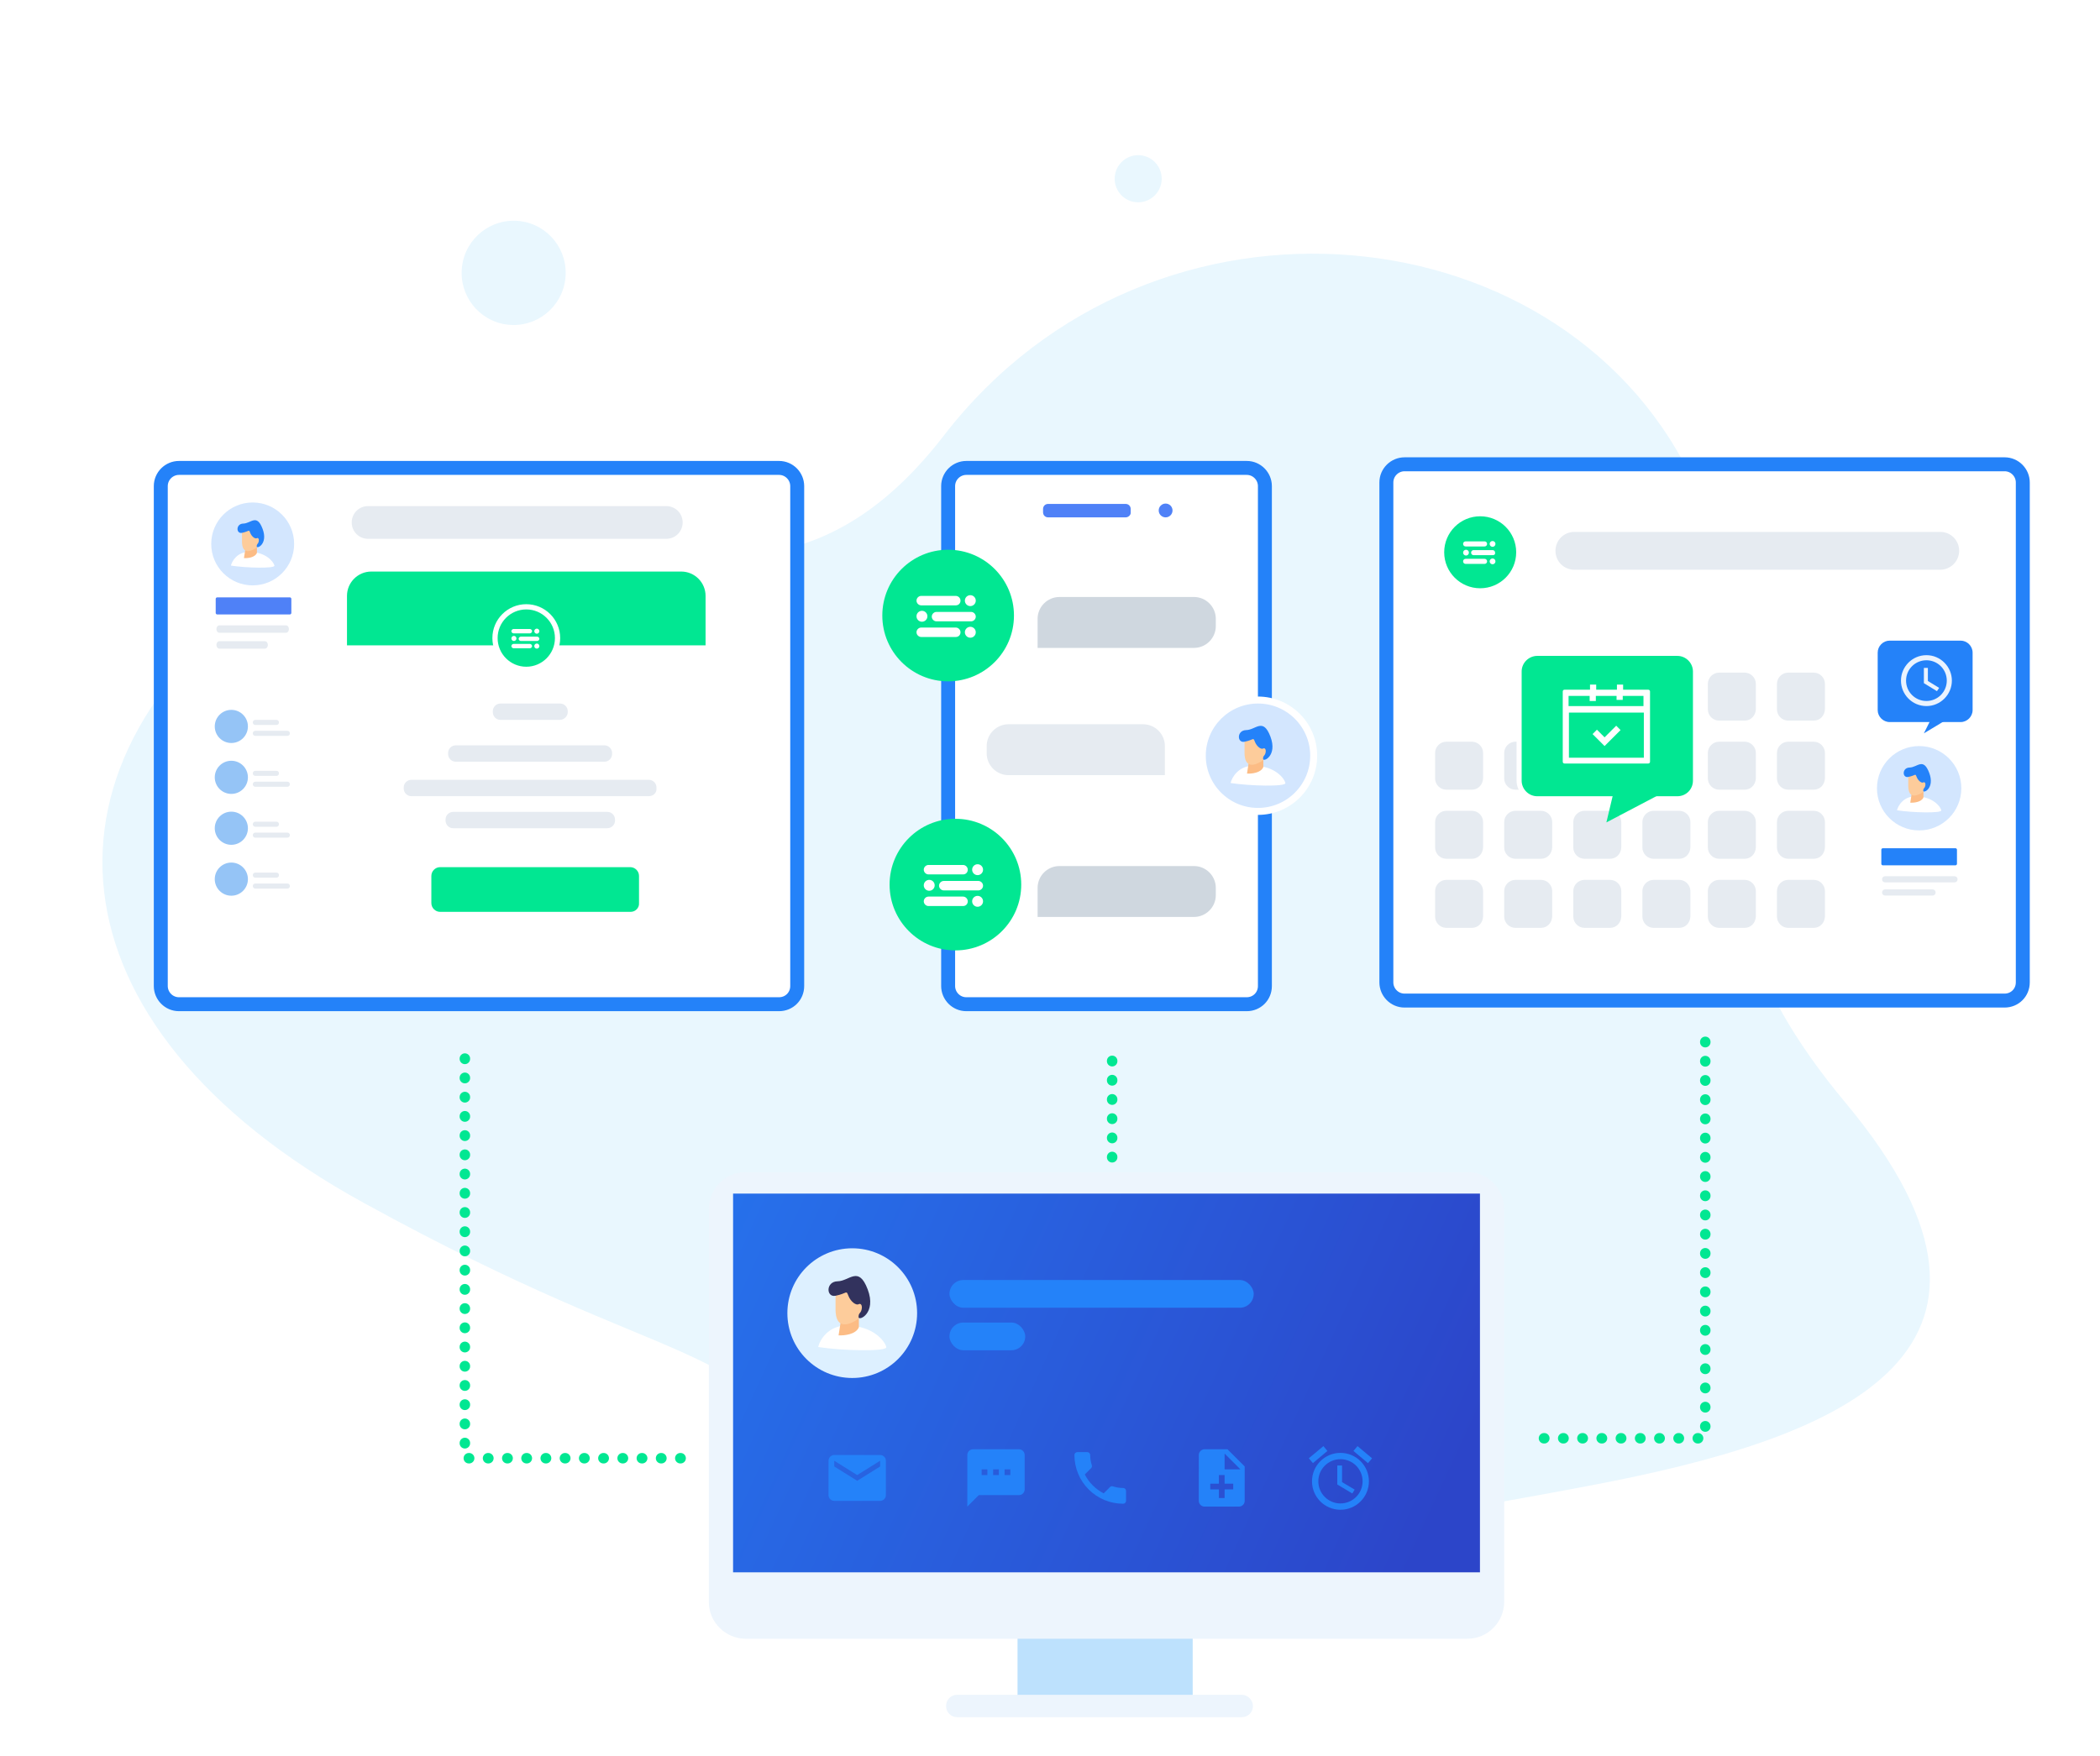 <svg width="544" height="455" viewBox="0 0 544 455" fill="none" xmlns="http://www.w3.org/2000/svg">
<path d="M295.547 413.386C295.547 413.386 260.778 434.586 223.597 388.65C186.416 342.714 178.589 358.031 94.242 311.691C9.895 265.35 6.736 196.077 71.502 151.363C136.268 106.65 190.311 183.119 244.556 112.796C298.801 42.473 407.126 54.192 439.372 126.438C471.618 198.683 422.943 219.586 478.106 285.773C533.27 351.959 473.61 373.143 412.599 384.799C351.588 396.454 316.86 399.144 295.547 413.386Z" fill="#E9F7FE"/>
<path d="M295.577 40.249C298.918 40.654 301.296 43.697 300.891 47.045C300.485 50.394 297.448 52.78 294.107 52.375C290.767 51.971 288.388 48.928 288.794 45.58C289.2 42.231 292.237 39.845 295.577 40.249Z" fill="#E9F7FE"/>
<path d="M134.69 57.291C142.079 58.186 147.341 64.917 146.443 72.324C145.545 79.731 138.827 85.01 131.438 84.115C124.049 83.219 118.786 76.489 119.684 69.081C120.582 61.674 127.3 56.395 134.69 57.291Z" fill="#E9F7FE"/>
<path d="M322.959 260.203H250.323C247.686 260.203 245.613 258.036 245.613 255.493V125.956C245.613 123.318 247.78 121.245 250.323 121.245H322.959C325.596 121.245 327.669 123.412 327.669 125.956V255.493C327.669 258.131 325.596 260.203 322.959 260.203Z" fill="white" stroke="#2482F9" stroke-width="3.615" stroke-miterlimit="10"/>
<path d="M291.587 134.058H271.52C270.767 134.058 270.201 133.492 270.201 132.739V131.891C270.201 131.137 270.767 130.572 271.52 130.572H291.587C292.34 130.572 292.906 131.137 292.906 131.891V132.739C293 133.398 292.34 134.058 291.587 134.058Z" fill="#4F81F7"/>
<path d="M301.95 134.057C302.938 134.057 303.74 133.256 303.74 132.268C303.74 131.279 302.938 130.478 301.95 130.478C300.961 130.478 300.16 131.279 300.16 132.268C300.16 133.256 300.961 134.057 301.95 134.057Z" fill="#4F81F7"/>
<path d="M309.298 237.593H268.788V230.056C268.788 226.947 271.332 224.404 274.441 224.404H309.298C312.407 224.404 314.951 226.947 314.951 230.056V231.941C314.951 235.049 312.407 237.593 309.298 237.593Z" fill="#CFD7DF"/>
<path d="M309.298 167.878H268.788V160.341C268.788 157.233 271.332 154.689 274.441 154.689H309.298C312.407 154.689 314.951 157.233 314.951 160.341V162.226C314.951 165.335 312.407 167.878 309.298 167.878Z" fill="#CFD7DF"/>
<path d="M261.252 200.851H301.761V193.315C301.761 190.206 299.218 187.662 296.109 187.662H261.252C258.143 187.662 255.599 190.206 255.599 193.315V195.199C255.599 198.308 258.143 200.851 261.252 200.851Z" fill="#E6EBF1"/>
<path d="M247.497 246.26C256.915 246.26 264.549 238.626 264.549 229.209C264.549 219.791 256.915 212.157 247.497 212.157C238.08 212.157 230.445 219.791 230.445 229.209C230.445 238.626 238.08 246.26 247.497 246.26Z" fill="#01E792"/>
<path d="M253.432 230.716H244.482C243.823 230.716 243.258 230.15 243.258 229.491C243.258 228.831 243.823 228.266 244.482 228.266H253.432C254.092 228.266 254.657 228.831 254.657 229.491C254.657 230.15 254.092 230.716 253.432 230.716Z" fill="white"/>
<path d="M240.714 230.81C241.494 230.81 242.127 230.177 242.127 229.397C242.127 228.616 241.494 227.983 240.714 227.983C239.934 227.983 239.301 228.616 239.301 229.397C239.301 230.177 239.934 230.81 240.714 230.81Z" fill="white"/>
<path d="M249.475 234.767H240.526C239.866 234.767 239.301 234.202 239.301 233.542C239.301 232.883 239.866 232.317 240.526 232.317H249.475C250.135 232.317 250.7 232.883 250.7 233.542C250.7 234.202 250.229 234.767 249.475 234.767Z" fill="white"/>
<path d="M253.244 234.955C254.024 234.955 254.657 234.322 254.657 233.542C254.657 232.762 254.024 232.129 253.244 232.129C252.463 232.129 251.831 232.762 251.831 233.542C251.831 234.322 252.463 234.955 253.244 234.955Z" fill="white"/>
<path d="M249.475 226.571H240.526C239.866 226.571 239.301 226.005 239.301 225.346C239.301 224.686 239.866 224.121 240.526 224.121H249.475C250.135 224.121 250.7 224.686 250.7 225.346C250.7 226.005 250.229 226.571 249.475 226.571Z" fill="white"/>
<path d="M253.244 226.759C254.024 226.759 254.657 226.126 254.657 225.346C254.657 224.565 254.024 223.933 253.244 223.933C252.463 223.933 251.831 224.565 251.831 225.346C251.831 226.126 252.463 226.759 253.244 226.759Z" fill="white"/>
<path d="M245.613 176.546C255.03 176.546 262.665 168.911 262.665 159.494C262.665 150.076 255.03 142.442 245.613 142.442C236.196 142.442 228.561 150.076 228.561 159.494C228.561 168.911 236.196 176.546 245.613 176.546Z" fill="#01E792"/>
<path d="M251.548 161.001H242.598C241.939 161.001 241.374 160.436 241.374 159.776C241.374 159.117 241.939 158.552 242.598 158.552H251.548C252.208 158.552 252.773 159.117 252.773 159.776C252.773 160.436 252.208 161.001 251.548 161.001Z" fill="white"/>
<path d="M238.83 161.095C239.61 161.095 240.243 160.463 240.243 159.682C240.243 158.902 239.61 158.269 238.83 158.269C238.049 158.269 237.417 158.902 237.417 159.682C237.417 160.463 238.049 161.095 238.83 161.095Z" fill="white"/>
<path d="M247.591 165.052H238.641C237.982 165.052 237.417 164.487 237.417 163.827C237.417 163.168 237.982 162.603 238.641 162.603H247.591C248.251 162.603 248.816 163.168 248.816 163.827C248.816 164.487 248.345 165.052 247.591 165.052Z" fill="white"/>
<path d="M251.36 165.24C252.14 165.24 252.773 164.608 252.773 163.827C252.773 163.047 252.14 162.414 251.36 162.414C250.579 162.414 249.947 163.047 249.947 163.827C249.947 164.608 250.579 165.24 251.36 165.24Z" fill="white"/>
<path d="M247.591 156.856H238.641C237.982 156.856 237.417 156.29 237.417 155.631C237.417 154.972 237.982 154.406 238.641 154.406H247.591C248.251 154.406 248.816 154.972 248.816 155.631C248.816 156.29 248.345 156.856 247.591 156.856Z" fill="white"/>
<path d="M251.36 157.045C252.14 157.045 252.773 156.412 252.773 155.631C252.773 154.851 252.14 154.218 251.36 154.218C250.579 154.218 249.947 154.851 249.947 155.631C249.947 156.412 250.579 157.045 251.36 157.045Z" fill="white"/>
<path d="M201.806 260.203H46.361C43.723 260.203 41.651 258.036 41.651 255.493V125.956C41.651 123.318 43.818 121.245 46.361 121.245H201.806C204.444 121.245 206.516 123.412 206.516 125.956V255.493C206.516 258.131 204.444 260.203 201.806 260.203Z" fill="white" stroke="#2482F9" stroke-width="3.615" stroke-miterlimit="10"/>
<g filter="url(#filter0_d)">
<path d="M178.065 247.956H94.502C91.864 247.956 89.792 245.789 89.792 243.246V153.841C89.792 151.203 91.959 149.131 94.502 149.131H178.065C180.703 149.131 182.776 151.298 182.776 153.841V243.246C182.776 245.883 180.703 247.956 178.065 247.956Z" fill="white"/>
</g>
<path d="M182.776 167.219H89.886V154.407C89.886 150.921 92.712 148.095 96.198 148.095H176.464C179.949 148.095 182.776 150.921 182.776 154.407V167.219Z" fill="#01E792"/>
<path d="M156.586 197.366H118.054C116.924 197.366 116.076 196.424 116.076 195.387V195.105C116.076 193.974 117.018 193.126 118.054 193.126H156.586C157.716 193.126 158.564 194.069 158.564 195.105V195.387C158.564 196.424 157.716 197.366 156.586 197.366Z" fill="#E6EBF1"/>
<path d="M168.079 206.298H106.561C105.43 206.298 104.582 205.356 104.582 204.32V204.037C104.582 202.906 105.524 202.059 106.561 202.059H168.079C169.21 202.059 170.057 203.001 170.057 204.037V204.32C170.152 205.45 169.21 206.298 168.079 206.298Z" fill="#E6EBF1"/>
<path d="M157.245 214.606H117.395C116.264 214.606 115.416 213.664 115.416 212.628V212.345C115.416 211.215 116.358 210.367 117.395 210.367H157.339C158.47 210.367 159.318 211.309 159.318 212.345V212.628C159.318 213.758 158.376 214.606 157.245 214.606Z" fill="#E6EBF1"/>
<path d="M144.998 186.532H129.642C128.511 186.532 127.664 185.59 127.664 184.553V184.271C127.664 183.14 128.606 182.292 129.642 182.292H145.092C146.223 182.292 147.071 183.235 147.071 184.271V184.553C147.071 185.59 146.129 186.532 144.998 186.532Z" fill="#E6EBF1"/>
<path d="M74.082 162.038H56.829C56.392 162.038 56.065 162.449 56.065 162.997C56.065 163.545 56.392 163.956 56.829 163.956H74.082C74.519 163.956 74.847 163.545 74.847 162.997C74.847 162.449 74.519 162.038 74.082 162.038Z" fill="#E6EBF1"/>
<path d="M68.623 166.148H56.829C56.392 166.148 56.065 166.56 56.065 167.108C56.065 167.656 56.392 168.067 56.829 168.067H68.623C69.059 168.067 69.387 167.656 69.387 167.108C69.387 166.56 69.059 166.148 68.623 166.148Z" fill="#E6EBF1"/>
<path d="M71.609 186.532H66.145C65.768 186.532 65.486 186.814 65.486 187.191C65.486 187.568 65.768 187.851 66.145 187.851H71.609C71.986 187.851 72.269 187.568 72.269 187.191C72.269 186.814 71.986 186.532 71.609 186.532Z" fill="#E6EBF1"/>
<path d="M74.436 189.358H66.145C65.768 189.358 65.486 189.641 65.486 190.017C65.486 190.394 65.768 190.677 66.145 190.677H74.436C74.812 190.677 75.095 190.394 75.095 190.017C75.095 189.641 74.812 189.358 74.436 189.358Z" fill="#E6EBF1"/>
<path d="M71.609 199.721H66.145C65.768 199.721 65.486 200.004 65.486 200.381C65.486 200.757 65.768 201.04 66.145 201.04H71.609C71.986 201.04 72.269 200.757 72.269 200.381C72.269 200.004 71.986 199.721 71.609 199.721Z" fill="#E6EBF1"/>
<path d="M74.436 202.547H66.145C65.768 202.547 65.486 202.83 65.486 203.207C65.486 203.584 65.768 203.866 66.145 203.866H74.436C74.812 203.866 75.095 203.584 75.095 203.207C75.095 202.83 74.812 202.547 74.436 202.547Z" fill="#E6EBF1"/>
<path d="M71.609 212.91H66.145C65.768 212.91 65.486 213.193 65.486 213.57C65.486 213.946 65.768 214.229 66.145 214.229H71.609C71.986 214.229 72.269 213.946 72.269 213.57C72.269 213.193 71.986 212.91 71.609 212.91Z" fill="#E6EBF1"/>
<path d="M74.436 215.736H66.145C65.768 215.736 65.486 216.019 65.486 216.396C65.486 216.773 65.768 217.055 66.145 217.055H74.436C74.812 217.055 75.095 216.773 75.095 216.396C75.095 216.019 74.812 215.736 74.436 215.736Z" fill="#E6EBF1"/>
<path d="M71.609 226.1H66.145C65.768 226.1 65.486 226.382 65.486 226.759C65.486 227.136 65.768 227.419 66.145 227.419H71.609C71.986 227.419 72.269 227.136 72.269 226.759C72.269 226.382 71.986 226.1 71.609 226.1Z" fill="#E6EBF1"/>
<path d="M74.436 228.926H66.145C65.768 228.926 65.486 229.208 65.486 229.585C65.486 229.962 65.768 230.245 66.145 230.245H74.436C74.812 230.245 75.095 229.962 75.095 229.585C75.095 229.208 74.812 228.926 74.436 228.926Z" fill="#E6EBF1"/>
<path d="M75.095 159.211H56.253C56.065 159.211 55.877 159.023 55.877 158.834V155.16C55.877 154.972 56.065 154.783 56.253 154.783H75.095C75.284 154.783 75.472 154.972 75.472 155.16V158.834C75.472 159.023 75.284 159.211 75.095 159.211Z" fill="#4F81F7"/>
<path d="M163.369 236.274H114.003C112.778 236.274 111.742 235.238 111.742 234.013V226.948C111.742 225.723 112.778 224.687 114.003 224.687H163.274C164.499 224.687 165.535 225.723 165.535 226.948V234.013C165.63 235.238 164.593 236.274 163.369 236.274Z" fill="#01E792"/>
<path d="M59.928 193.032C62.581 193.032 64.732 190.881 64.732 188.228C64.732 185.574 62.581 183.423 59.928 183.423C57.274 183.423 55.123 185.574 55.123 188.228C55.123 190.881 57.274 193.032 59.928 193.032Z" fill="#95C4F6" stroke="white" stroke-width="1.021" stroke-miterlimit="10"/>
<path d="M59.928 206.222C62.581 206.222 64.732 204.07 64.732 201.417C64.732 198.763 62.581 196.612 59.928 196.612C57.274 196.612 55.123 198.763 55.123 201.417C55.123 204.07 57.274 206.222 59.928 206.222Z" fill="#95C4F6" stroke="white" stroke-width="1.021" stroke-miterlimit="10"/>
<path d="M59.928 219.411C62.581 219.411 64.732 217.259 64.732 214.606C64.732 211.952 62.581 209.801 59.928 209.801C57.274 209.801 55.123 211.952 55.123 214.606C55.123 217.259 57.274 219.411 59.928 219.411Z" fill="#95C4F6" stroke="white" stroke-width="1.021" stroke-miterlimit="10"/>
<path d="M59.928 232.6C62.581 232.6 64.732 230.449 64.732 227.795C64.732 225.142 62.581 222.991 59.928 222.991C57.274 222.991 55.123 225.142 55.123 227.795C55.123 230.449 57.274 232.6 59.928 232.6Z" fill="#95C4F6" stroke="white" stroke-width="1.021" stroke-miterlimit="10"/>
<path d="M136.331 173.437C140.805 173.437 144.433 169.809 144.433 165.335C144.433 160.86 140.805 157.233 136.331 157.233C131.856 157.233 128.229 160.86 128.229 165.335C128.229 169.809 131.856 173.437 136.331 173.437Z" fill="#01E792" stroke="white" stroke-width="1.356" stroke-miterlimit="10"/>
<path d="M139.157 166.089H134.918C134.635 166.089 134.352 165.806 134.352 165.523C134.352 165.241 134.635 164.958 134.918 164.958H139.157C139.44 164.958 139.722 165.241 139.722 165.523C139.722 165.806 139.44 166.089 139.157 166.089Z" fill="white"/>
<path d="M133.127 166.088C133.492 166.088 133.787 165.793 133.787 165.429C133.787 165.065 133.492 164.77 133.127 164.77C132.763 164.77 132.468 165.065 132.468 165.429C132.468 165.793 132.763 166.088 133.127 166.088Z" fill="white"/>
<path d="M137.273 167.972H133.033C132.751 167.972 132.468 167.69 132.468 167.407C132.468 167.124 132.751 166.842 133.033 166.842H137.273C137.555 166.842 137.838 167.124 137.838 167.407C137.838 167.69 137.555 167.972 137.273 167.972Z" fill="white"/>
<path d="M139.063 168.066C139.427 168.066 139.722 167.771 139.722 167.407C139.722 167.043 139.427 166.748 139.063 166.748C138.699 166.748 138.403 167.043 138.403 167.407C138.403 167.771 138.699 168.066 139.063 168.066Z" fill="white"/>
<path d="M137.273 164.11H133.033C132.751 164.11 132.468 163.827 132.468 163.545C132.468 163.262 132.751 162.979 133.033 162.979H137.273C137.555 162.979 137.838 163.262 137.838 163.545C137.838 163.827 137.555 164.11 137.273 164.11Z" fill="white"/>
<path d="M139.063 164.204C139.427 164.204 139.722 163.909 139.722 163.545C139.722 163.181 139.427 162.885 139.063 162.885C138.699 162.885 138.403 163.181 138.403 163.545C138.403 163.909 138.699 164.204 139.063 164.204Z" fill="white"/>
<path d="M172.601 139.616H95.35C92.995 139.616 91.111 137.731 91.111 135.376C91.111 133.021 92.995 131.137 95.35 131.137H172.601C174.956 131.137 176.841 133.021 176.841 135.376C176.841 137.731 174.956 139.616 172.601 139.616Z" fill="#E6EBF1"/>
<path d="M519.29 259.261H363.845C361.207 259.261 359.135 257.094 359.135 254.55V125.013C359.135 122.375 361.301 120.303 363.845 120.303H519.29C521.927 120.303 524 122.47 524 125.013V254.55C524 257.188 521.927 259.261 519.29 259.261Z" fill="white" stroke="#2482F9" stroke-width="3.615" stroke-miterlimit="10"/>
<path d="M506.31 227.042H488.338C487.883 227.042 487.541 227.383 487.541 227.838C487.541 228.293 487.883 228.634 488.338 228.634H506.31C506.765 228.634 507.106 228.293 507.106 227.838C507.106 227.383 506.765 227.042 506.31 227.042Z" fill="#E6EBF1"/>
<path d="M500.622 230.454H488.338C487.883 230.454 487.541 230.795 487.541 231.25C487.541 231.705 487.883 232.047 488.338 232.047H500.622C501.077 232.047 501.419 231.705 501.419 231.25C501.419 230.795 501.077 230.454 500.622 230.454Z" fill="#E6EBF1"/>
<path d="M506.571 224.215H487.73C487.541 224.215 487.353 224.027 487.353 223.839V220.164C487.353 219.976 487.541 219.788 487.73 219.788H506.571C506.76 219.788 506.948 219.976 506.948 220.164V223.839C506.948 224.027 506.76 224.215 506.571 224.215Z" fill="#2482F9"/>
<path d="M383.44 152.428C388.591 152.428 392.767 148.253 392.767 143.102C392.767 137.951 388.591 133.775 383.44 133.775C378.289 133.775 374.114 137.951 374.114 143.102C374.114 148.253 378.289 152.428 383.44 152.428Z" fill="#01E792"/>
<path d="M386.737 143.855H381.744C381.368 143.855 381.085 143.572 381.085 143.196C381.085 142.819 381.368 142.536 381.744 142.536H386.643C387.02 142.536 387.303 142.819 387.303 143.196C387.397 143.572 387.114 143.855 386.737 143.855Z" fill="white"/>
<path d="M379.766 143.949C380.182 143.949 380.52 143.612 380.52 143.196C380.52 142.779 380.182 142.442 379.766 142.442C379.35 142.442 379.012 142.779 379.012 143.196C379.012 143.612 379.35 143.949 379.766 143.949Z" fill="white"/>
<path d="M384.571 146.116H379.672C379.295 146.116 379.012 145.833 379.012 145.456C379.012 145.08 379.295 144.797 379.672 144.797H384.571C384.948 144.797 385.23 145.08 385.23 145.456C385.23 145.833 384.948 146.116 384.571 146.116Z" fill="white"/>
<path d="M386.643 146.21C387.06 146.21 387.397 145.873 387.397 145.456C387.397 145.04 387.06 144.703 386.643 144.703C386.227 144.703 385.89 145.04 385.89 145.456C385.89 145.873 386.227 146.21 386.643 146.21Z" fill="white"/>
<path d="M384.571 141.594H379.672C379.295 141.594 379.012 141.311 379.012 140.934C379.012 140.558 379.295 140.275 379.672 140.275H384.571C384.948 140.275 385.23 140.558 385.23 140.934C385.23 141.311 384.948 141.594 384.571 141.594Z" fill="white"/>
<path d="M386.643 141.688C387.06 141.688 387.397 141.351 387.397 140.934C387.397 140.518 387.06 140.181 386.643 140.181C386.227 140.181 385.89 140.518 385.89 140.934C385.89 141.351 386.227 141.688 386.643 141.688Z" fill="white"/>
<path d="M502.615 147.623H407.84C405.108 147.623 402.942 145.457 402.942 142.725C402.942 139.992 405.108 137.826 407.84 137.826H502.615C505.347 137.826 507.513 139.992 507.513 142.725C507.513 145.362 505.347 147.623 502.615 147.623Z" fill="#E6EBF1"/>
<path d="M451.93 186.72H445.335C443.734 186.72 442.415 185.401 442.415 183.8V177.205C442.415 175.604 443.734 174.285 445.335 174.285H451.93C453.532 174.285 454.851 175.604 454.851 177.205V183.8C454.756 185.496 453.532 186.72 451.93 186.72Z" fill="#E6EBF1"/>
<path d="M469.83 186.72H463.235C461.634 186.72 460.315 185.401 460.315 183.8V177.205C460.315 175.604 461.634 174.285 463.235 174.285H469.83C471.431 174.285 472.75 175.604 472.75 177.205V183.8C472.656 185.496 471.431 186.72 469.83 186.72Z" fill="#E6EBF1"/>
<path d="M451.93 204.62H445.335C443.734 204.62 442.415 203.301 442.415 201.699V195.105C442.415 193.503 443.734 192.184 445.335 192.184H451.93C453.532 192.184 454.851 193.503 454.851 195.105V201.699C454.756 203.395 453.532 204.62 451.93 204.62Z" fill="#E6EBF1"/>
<path d="M469.83 204.62H463.235C461.634 204.62 460.315 203.301 460.315 201.699V195.105C460.315 193.503 461.634 192.184 463.235 192.184H469.83C471.431 192.184 472.75 193.503 472.75 195.105V201.699C472.656 203.395 471.431 204.62 469.83 204.62Z" fill="#E6EBF1"/>
<path d="M451.93 222.52H445.335C443.734 222.52 442.415 221.201 442.415 219.599V213.004C442.415 211.403 443.734 210.084 445.335 210.084H451.93C453.532 210.084 454.851 211.403 454.851 213.004V219.599C454.756 221.295 453.532 222.52 451.93 222.52Z" fill="#E6EBF1"/>
<path d="M469.83 222.52H463.235C461.634 222.52 460.315 221.201 460.315 219.599V213.004C460.315 211.403 461.634 210.084 463.235 210.084H469.83C471.431 210.084 472.75 211.403 472.75 213.004V219.599C472.656 221.295 471.431 222.52 469.83 222.52Z" fill="#E6EBF1"/>
<path d="M451.93 240.419H445.335C443.734 240.419 442.415 239.1 442.415 237.498V230.904C442.415 229.302 443.734 227.983 445.335 227.983H451.93C453.532 227.983 454.851 229.302 454.851 230.904V237.498C454.756 239.194 453.532 240.419 451.93 240.419Z" fill="#E6EBF1"/>
<path d="M469.83 240.419H463.235C461.634 240.419 460.315 239.1 460.315 237.498V230.904C460.315 229.302 461.634 227.983 463.235 227.983H469.83C471.431 227.983 472.75 229.302 472.75 230.904V237.498C472.656 239.194 471.431 240.419 469.83 240.419Z" fill="#E6EBF1"/>
<path d="M381.273 204.62H374.679C373.077 204.62 371.758 203.301 371.758 201.699V195.105C371.758 193.503 373.077 192.184 374.679 192.184H381.273C382.875 192.184 384.194 193.503 384.194 195.105V201.699C384.1 203.395 382.875 204.62 381.273 204.62Z" fill="#E6EBF1"/>
<path d="M399.173 204.62H392.578C390.977 204.62 389.658 203.301 389.658 201.699V195.105C389.658 193.503 390.977 192.184 392.578 192.184H399.173C400.775 192.184 402.094 193.503 402.094 195.105V201.699C401.999 203.395 400.775 204.62 399.173 204.62Z" fill="#E6EBF1"/>
<path d="M417.073 204.62H410.478C408.877 204.62 407.558 203.301 407.558 201.699V195.105C407.558 193.503 408.877 192.184 410.478 192.184H417.073C418.674 192.184 419.993 193.503 419.993 195.105V201.699C419.899 203.395 418.674 204.62 417.073 204.62Z" fill="#E5E5E6"/>
<path d="M434.973 204.62H428.378C426.776 204.62 425.457 203.301 425.457 201.699V195.105C425.457 193.503 426.776 192.184 428.378 192.184H434.973C436.574 192.184 437.893 193.503 437.893 195.105V201.699C437.799 203.395 436.574 204.62 434.973 204.62Z" fill="#E5E5E6"/>
<path d="M381.273 222.52H374.679C373.077 222.52 371.758 221.201 371.758 219.599V213.004C371.758 211.403 373.077 210.084 374.679 210.084H381.273C382.875 210.084 384.194 211.403 384.194 213.004V219.599C384.1 221.295 382.875 222.52 381.273 222.52Z" fill="#E6EBF1"/>
<path d="M399.173 222.52H392.578C390.977 222.52 389.658 221.201 389.658 219.599V213.004C389.658 211.403 390.977 210.084 392.578 210.084H399.173C400.775 210.084 402.094 211.403 402.094 213.004V219.599C401.999 221.295 400.775 222.52 399.173 222.52Z" fill="#E6EBF1"/>
<path d="M417.073 222.52H410.478C408.877 222.52 407.558 221.201 407.558 219.599V213.004C407.558 211.403 408.877 210.084 410.478 210.084H417.073C418.674 210.084 419.993 211.403 419.993 213.004V219.599C419.899 221.295 418.674 222.52 417.073 222.52Z" fill="#E6EBF1"/>
<path d="M434.973 222.52H428.378C426.776 222.52 425.457 221.201 425.457 219.599V213.004C425.457 211.403 426.776 210.084 428.378 210.084H434.973C436.574 210.084 437.893 211.403 437.893 213.004V219.599C437.799 221.295 436.574 222.52 434.973 222.52Z" fill="#E6EBF1"/>
<path d="M381.273 240.419H374.679C373.077 240.419 371.758 239.1 371.758 237.498V230.904C371.758 229.302 373.077 227.983 374.679 227.983H381.273C382.875 227.983 384.194 229.302 384.194 230.904V237.498C384.1 239.194 382.875 240.419 381.273 240.419Z" fill="#E6EBF1"/>
<path d="M399.173 240.419H392.578C390.977 240.419 389.658 239.1 389.658 237.498V230.904C389.658 229.302 390.977 227.983 392.578 227.983H399.173C400.775 227.983 402.094 229.302 402.094 230.904V237.498C401.999 239.194 400.775 240.419 399.173 240.419Z" fill="#E6EBF1"/>
<path d="M417.073 240.419H410.478C408.877 240.419 407.558 239.1 407.558 237.498V230.904C407.558 229.302 408.877 227.983 410.478 227.983H417.073C418.674 227.983 419.993 229.302 419.993 230.904V237.498C419.899 239.194 418.674 240.419 417.073 240.419Z" fill="#E6EBF1"/>
<path d="M434.973 240.419H428.378C426.776 240.419 425.457 239.1 425.457 237.498V230.904C425.457 229.302 426.776 227.983 428.378 227.983H434.973C436.574 227.983 437.893 229.302 437.893 230.904V237.498C437.799 239.194 436.574 240.419 434.973 240.419Z" fill="#E6EBF1"/>
<path d="M434.502 206.975H398.231C395.593 206.975 393.521 204.808 393.521 202.265V174.002C393.521 171.364 395.688 169.292 398.231 169.292H434.502C437.139 169.292 439.212 171.458 439.212 174.002V202.265C439.212 204.902 437.139 206.975 434.502 206.975Z" fill="#01E792" stroke="white" stroke-width="1.315" stroke-miterlimit="10"/>
<path d="M418.486 203.207L416.131 213.098L434.973 203.207" fill="#01E792"/>
<path d="M507.89 187.097H489.52C487.824 187.097 486.411 185.684 486.411 183.988V169.103C486.411 167.407 487.824 165.994 489.52 165.994H507.89C509.586 165.994 510.999 167.407 510.999 169.103V183.988C510.999 185.684 509.586 187.097 507.89 187.097Z" fill="#2482F9"/>
<path d="M501.296 184.176L498.375 190.017L508.079 184.176" fill="#2482F9"/>
<path d="M420.464 178.712V177.394H418.863V178.712H413.493V177.394H411.891V178.712H405.297C405.014 178.712 404.826 178.901 404.826 179.184V197.366C404.826 197.648 405.014 197.837 405.297 197.837H426.965C427.247 197.837 427.436 197.648 427.436 197.366V179.184C427.436 178.901 427.247 178.712 426.965 178.712H420.464ZM411.797 180.314V181.633H413.399V180.314H418.769V181.35H420.37V180.314H425.74V182.952H406.333V180.314H411.797ZM406.427 196.33V184.648H425.834V196.33H406.427Z" fill="white"/>
<path d="M415.66 191.054L413.681 189.075L412.551 190.206L415.66 193.315L419.805 189.17L418.674 188.039L415.66 191.054Z" fill="white"/>
<path d="M499.035 169.763C495.36 169.763 492.44 172.777 492.44 176.357C492.44 179.937 495.36 182.952 499.035 182.952C502.709 182.952 505.629 179.937 505.629 176.357C505.629 172.777 502.709 169.763 499.035 169.763ZM499.035 181.633C496.114 181.633 493.759 179.278 493.759 176.357C493.759 173.437 496.114 171.082 499.035 171.082C501.955 171.082 504.31 173.437 504.31 176.357C504.31 179.278 501.955 181.633 499.035 181.633Z" fill="white" fill-opacity="0.9"/>
<path d="M499.412 173.06H498.375V177.017L501.767 179.089L502.332 178.242L499.412 176.452V173.06Z" fill="white" fill-opacity="0.9"/>
<circle cx="497.15" cy="204.243" r="10.928" fill="#D3E6FE"/>
<path d="M496.434 206.332C493.046 206.241 491.674 208.85 491.411 209.952C495.318 210.579 503.083 210.772 502.886 209.952C502.64 208.926 500.67 206.446 496.434 206.332Z" fill="white"/>
<path d="M494.849 207.985L495.305 205.078L498.269 203.539V206.617C497.768 207.848 495.78 208.042 494.849 207.985Z" fill="#FCBC85"/>
<path d="M494.336 203.653V200.575C495.933 198.842 497.927 200.347 498.725 201.316C499.238 202.266 499.706 204.462 497.471 205.648C494.678 207.13 494.336 204.907 494.336 203.653Z" fill="#FDCC9B"/>
<path d="M494.336 201.316C492.74 201.635 492.668 198.912 494.683 198.877C496.697 198.841 498.212 196.186 499.751 200.233C501.29 204.28 498.212 205.648 498.212 204.907C498.212 204.166 498.554 204.337 498.725 203.653C498.896 202.969 498.611 202.513 498.212 202.741C497.813 202.969 496.901 202.342 496.502 201.316C496.103 200.29 496.331 200.917 494.336 201.316Z" fill="#2482F9"/>
<circle cx="325.879" cy="195.817" r="14.428" fill="#D3E6FE" stroke="white" stroke-width="1.808"/>
<path d="M324.993 198.402C320.799 198.289 319.101 201.518 318.776 202.882C323.611 203.658 333.221 203.898 332.977 202.882C332.672 201.612 330.234 198.543 324.993 198.402Z" fill="white"/>
<path d="M323.031 200.448L323.595 196.85L327.263 194.946V198.755C326.643 200.279 324.183 200.519 323.031 200.448Z" fill="#FCBC85"/>
<path d="M322.396 195.087V191.277C324.372 189.133 326.84 190.995 327.828 192.194C328.463 193.37 329.041 196.088 326.276 197.556C322.819 199.39 322.396 196.639 322.396 195.087Z" fill="#FDCC9B"/>
<path d="M322.395 192.194C320.42 192.589 320.332 189.219 322.824 189.176C325.317 189.132 327.192 185.845 329.097 190.854C331.001 195.862 327.192 197.555 327.192 196.638C327.192 195.721 327.615 195.933 327.827 195.086C328.038 194.24 327.686 193.676 327.192 193.958C326.698 194.24 325.569 193.464 325.076 192.194C324.582 190.924 324.864 191.7 322.395 192.194Z" fill="#2482F9"/>
<circle cx="65.456" cy="140.939" r="10.74" fill="#D3E6FE"/>
<path d="M64.752 142.992C61.422 142.902 60.074 145.466 59.816 146.549C63.655 147.165 71.286 147.356 71.093 146.549C70.85 145.541 68.915 143.104 64.752 142.992Z" fill="white"/>
<path d="M63.194 144.617L63.642 141.76L66.555 140.248V143.273C66.062 144.483 64.109 144.673 63.194 144.617Z" fill="#FCBC85"/>
<path d="M62.69 140.359V137.334C64.259 135.631 66.219 137.11 67.004 138.063C67.508 138.996 67.967 141.155 65.771 142.32C63.026 143.777 62.69 141.592 62.69 140.359Z" fill="#FDCC9B"/>
<path d="M62.69 138.063C61.121 138.376 61.051 135.7 63.031 135.666C65.01 135.631 66.499 133.021 68.011 136.998C69.524 140.976 66.499 142.32 66.499 141.592C66.499 140.864 66.835 141.032 67.003 140.359C67.171 139.687 66.891 139.239 66.499 139.463C66.106 139.687 65.21 139.071 64.818 138.063C64.426 137.054 64.65 137.67 62.69 138.063Z" fill="#2482F9"/>
<path d="M308.966 421.352H263.591V442.043H308.966V421.352Z" fill="#BDE1FD"/>
<path fill-rule="evenodd" clip-rule="evenodd" d="M380.124 303.696H193.158C187.81 303.696 183.624 308.115 183.624 313.231V415.085C183.624 420.434 188.042 424.619 193.158 424.619H380.124C385.472 424.619 389.658 420.201 389.658 415.085V313.231C389.658 308.115 385.472 303.696 380.124 303.696Z" fill="#EDF5FD"/>
<path d="M383.379 309.276H189.902V407.41H383.379V309.276Z" fill="url(#paint0_linear)"/>
<path fill-rule="evenodd" clip-rule="evenodd" d="M321.671 439.139H247.981C246.348 439.139 245.077 440.41 245.077 442.043C245.077 443.677 246.348 444.947 247.981 444.947H321.671C323.304 444.947 324.575 443.677 324.575 442.043C324.575 440.591 323.304 439.139 321.671 439.139Z" fill="#EDF5FD"/>
<rect x="245.954" y="331.669" width="78.814" height="7.183" rx="3.592" fill="#2482F9"/>
<rect x="245.954" y="342.684" width="19.634" height="7.183" rx="3.592" fill="#2482F9"/>
<circle cx="220.771" cy="340.25" r="16.803" fill="#DDF0FF"/>
<path d="M219.67 343.463C214.46 343.322 212.35 347.334 211.947 349.028C217.954 349.992 229.893 350.29 229.59 349.028C229.211 347.45 226.182 343.638 219.67 343.463Z" fill="white"/>
<path d="M217.233 346.005L217.934 341.535L222.491 339.168V343.901C221.72 345.794 218.664 346.092 217.233 346.005Z" fill="#FCBC85"/>
<path d="M216.444 339.343V334.611C218.898 331.946 221.966 334.26 223.192 335.75C223.981 337.211 224.7 340.588 221.264 342.411C216.97 344.69 216.444 341.271 216.444 339.343Z" fill="#FDCC9B"/>
<path d="M216.443 335.749C213.989 336.24 213.88 332.054 216.977 331.999C220.074 331.945 222.403 327.861 224.769 334.084C227.135 340.307 222.403 342.41 222.403 341.271C222.403 340.132 222.929 340.394 223.191 339.343C223.454 338.291 223.016 337.59 222.403 337.94C221.789 338.291 220.387 337.327 219.773 335.749C219.16 334.172 219.511 335.136 216.443 335.749Z" fill="#32325D"/>
<path d="M355.432 377.866L351.664 374.706L350.608 375.958L354.375 379.119L355.432 377.866ZM343.867 375.958L342.819 374.706L339.051 377.858L340.108 379.111L343.867 375.958ZM347.651 379.733H346.422V384.646L350.313 386.979L350.927 385.972L347.651 384.032V379.733ZM347.241 376.458C343.171 376.458 339.87 379.758 339.87 383.827C339.87 387.896 343.163 391.196 347.241 391.196C351.312 391.196 354.613 387.896 354.613 383.827C354.613 379.758 351.312 376.458 347.241 376.458ZM347.241 389.558C344.072 389.558 341.508 386.996 341.508 383.827C341.508 380.658 344.072 378.095 347.241 378.095C350.411 378.095 352.975 380.658 352.975 383.827C352.975 386.996 350.411 389.558 347.241 389.558Z" fill="#2482F9"/>
<path d="M281.014 382.051C282.091 384.157 283.804 385.869 285.91 386.946L287.545 385.311C287.642 385.214 287.765 385.146 287.899 385.114C288.032 385.083 288.172 385.089 288.303 385.133C289.159 385.414 290.054 385.557 290.955 385.557C291.152 385.557 291.341 385.636 291.48 385.775C291.62 385.914 291.698 386.103 291.699 386.3V388.893C291.698 389.09 291.62 389.278 291.48 389.417C291.341 389.557 291.152 389.635 290.955 389.636C289.297 389.636 287.654 389.309 286.122 388.675C284.589 388.04 283.197 387.11 282.024 385.938C280.851 384.765 279.92 383.373 279.286 381.841C278.651 380.309 278.324 378.667 278.324 377.008C278.325 376.811 278.404 376.623 278.543 376.483C278.682 376.344 278.871 376.266 279.068 376.265H281.668C281.865 376.266 282.054 376.344 282.193 376.483C282.332 376.623 282.411 376.811 282.411 377.008C282.41 377.909 282.553 378.804 282.835 379.66C282.877 379.791 282.882 379.932 282.849 380.065C282.816 380.199 282.747 380.321 282.649 380.418L281.014 382.051Z" fill="#2482F9"/>
<path d="M227.999 377.008H216.111C215.718 377.01 215.342 377.167 215.065 377.446C214.788 377.724 214.633 378.101 214.633 378.494L214.625 387.407C214.626 387.801 214.783 388.178 215.062 388.456C215.34 388.735 215.717 388.891 216.111 388.893H227.999C228.393 388.891 228.77 388.735 229.049 388.456C229.327 388.178 229.484 387.801 229.485 387.407V378.494C229.484 378.1 229.327 377.723 229.049 377.445C228.77 377.166 228.393 377.009 227.999 377.008ZM227.999 379.98L222.056 383.694L216.111 379.98V378.494L222.056 382.208L227.999 378.494V379.98Z" fill="#2482F9"/>
<path d="M263.951 375.522H252.063C251.669 375.523 251.292 375.68 251.013 375.958C250.735 376.237 250.578 376.614 250.577 377.007V390.378L253.549 387.406H263.951C264.345 387.405 264.722 387.248 265.001 386.97C265.279 386.692 265.436 386.315 265.437 385.921V377.007C265.436 376.614 265.279 376.237 265.001 375.958C264.722 375.68 264.345 375.523 263.951 375.522ZM255.778 382.207H254.292V380.722H255.778V382.207ZM258.75 382.207H257.264V380.722H258.75V382.207ZM261.722 382.207H260.237V380.722H261.722V382.207Z" fill="#2482F9"/>
<path d="M317.976 375.522H312.031C311.638 375.524 311.262 375.681 310.985 375.959C310.708 376.238 310.553 376.615 310.553 377.007L310.546 388.893C310.545 389.285 310.701 389.662 310.978 389.941C311.255 390.219 311.632 390.376 312.025 390.378H320.949C321.342 390.377 321.719 390.22 321.998 389.942C322.276 389.663 322.433 389.286 322.434 388.893V379.979L317.976 375.522ZM319.462 385.921H317.233V388.149H315.747V385.921H313.518V384.436H315.747V382.207H317.233V384.436H319.462V385.921ZM317.233 380.722V376.636L321.32 380.722H317.233Z" fill="#2482F9"/>
<path d="M399.962 372.676H441.748V269.923" stroke="#01E792" stroke-width="2.712" stroke-linecap="round" stroke-linejoin="round" stroke-dasharray="0.09 4.89"/>
<path d="M176.317 377.843H120.424V270.129M288.102 299.869V270.129" stroke="#01E792" stroke-width="2.712" stroke-linecap="round" stroke-linejoin="round" stroke-dasharray="0.09 4.89"/>
<defs>
<filter id="filter0_d" x="86.176" y="149.131" width="100.215" height="106.056" filterUnits="userSpaceOnUse" color-interpolation-filters="sRGB">
<feFlood flood-opacity="0" result="BackgroundImageFix"/>
<feColorMatrix in="SourceAlpha" type="matrix" values="0 0 0 0 0 0 0 0 0 0 0 0 0 0 0 0 0 0 127 0"/>
<feOffset dy="3.615"/>
<feGaussianBlur stdDeviation="1.808"/>
<feColorMatrix type="matrix" values="0 0 0 0 0.827 0 0 0 0 0.882 0 0 0 0 0.918 0 0 0 0.34 0"/>
<feBlend mode="normal" in2="BackgroundImageFix" result="effect1_dropShadow"/>
<feBlend mode="normal" in="SourceGraphic" in2="effect1_dropShadow" result="shape"/>
</filter>
<linearGradient id="paint0_linear" x1="374.9" y1="387.354" x2="117.378" y2="269.112" gradientUnits="userSpaceOnUse">
<stop stop-color="#2C45C9"/>
<stop offset="1" stop-color="#2482F9"/>
</linearGradient>
</defs>
</svg>

